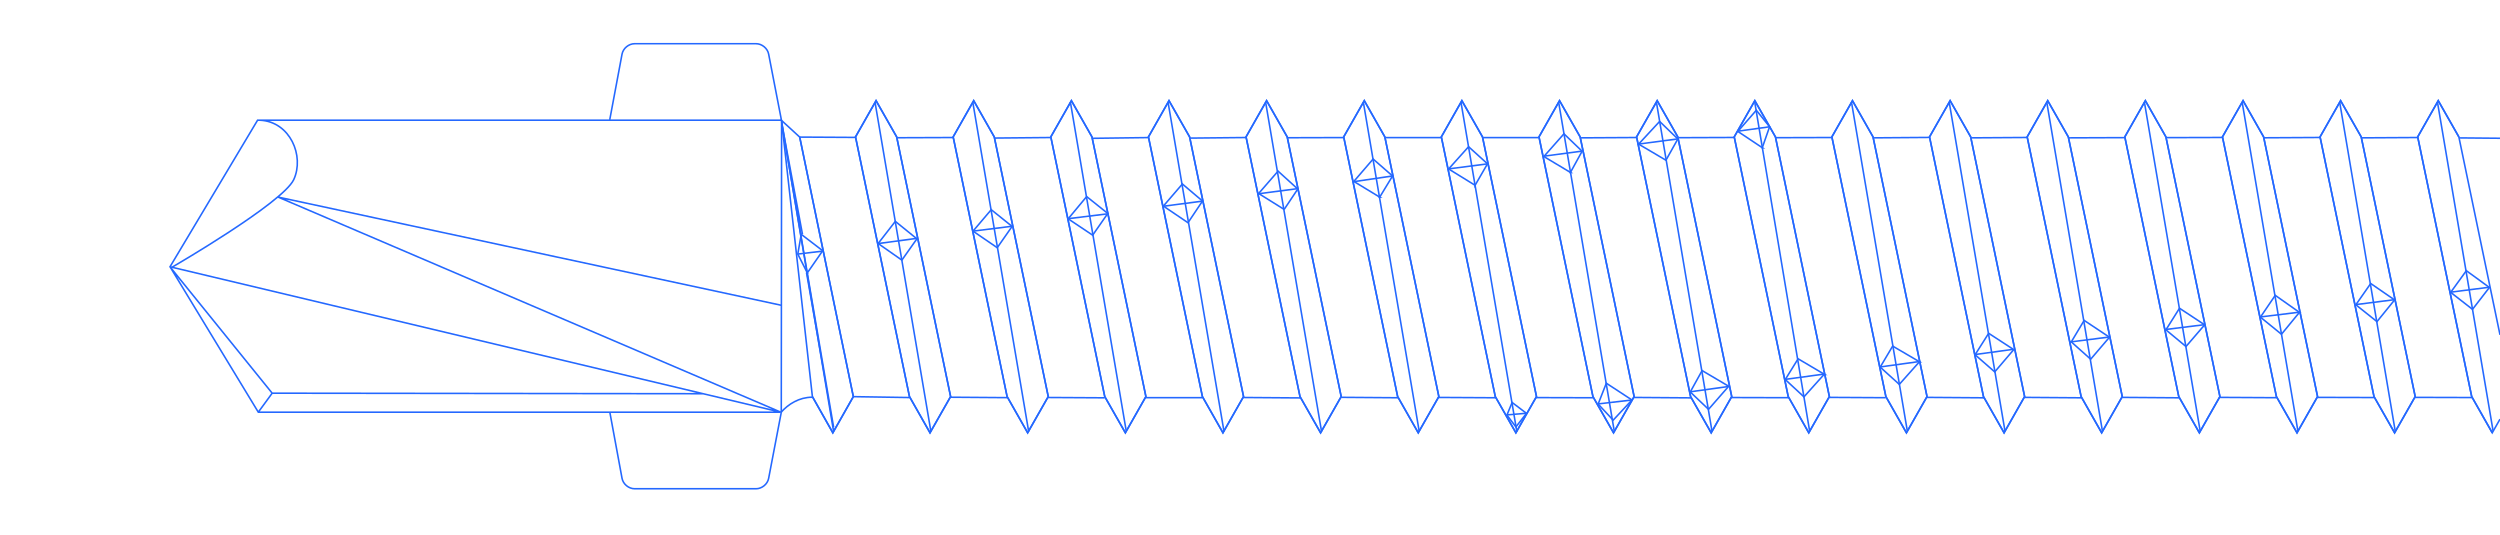 <svg viewBox="0 0 470.83 100.67" xmlns="http://www.w3.org/2000/svg"><path d="m470.83 94.17-.11-32.82" fill="#2468ff"/><g fill="none" stroke="#2468ff" stroke-miterlimit="10" stroke-width=".3"><path d="m469.37 81.51-3.87-6.82-10.17-48.91 3.87-6.82 3.88 6.82"/><path d="m469.53 81.18-10.47-61.9"/><path d="m454.86 74.69-3.88 6.82-3.88-6.82-10.16-48.91 3.87-6.82 3.88 6.82z"/><path d="m451.1 81.2-10.46-61.94"/><path d="m436.47 74.69-3.87 6.82-3.88-6.82-10.16-48.91 3.88-6.82 3.87 6.82z"/><path d="m432.77 81.18-10.5-61.93"/><path d="m418.08 74.69-3.87 6.82-3.88-6.82-10.16-48.91 3.87-6.82 3.87 6.82z"/><path d="m414.36 81.16-10.5-61.92"/><path d="m399.69 74.69-3.88 6.82-3.87-6.82-10.16-48.91 3.87-6.82 3.88 6.82z"/><path d="m395.96 81.22-10.49-61.99"/><path d="m381.3 74.69-3.87 6.82-3.88-6.82-10.16-48.91 3.88-6.82 3.87 6.82z"/><path d="m377.61 81.22-10.51-61.97"/><path d="m362.92 74.69-3.88 6.82-3.87-6.82-10.17-48.91 3.88-6.82 3.87 6.82z"/><path d="m359.22 81.22-10.53-62.01"/><path d="m344.53 74.69-3.88 6.82-3.87-6.82-10.17-48.91 3.88-6.82 3.88 6.82z"/><path d="m340.81 81.18-10.34-61.97"/><path d="m326.14 74.69-3.87 6.82-3.88-6.82-10.17-48.91 3.88-6.82 3.88 6.82z"/><path d="m322.44 81.3-10.49-62.09"/><path d="m307.76 74.69-3.88 6.82-3.88-6.82-10.16-48.91 3.87-6.82 3.88 6.82z"/><path d="m304.03 81.27-10.49-62.04"/><path d="m289.37 74.69-3.88 6.82-3.88-6.82-10.16-48.91 3.87-6.82 3.88 6.82z"/><path d="m285.67 81.28-10.52-62.02"/><path d="m270.98 74.69-3.88 6.82-3.88-6.82-10.16-48.91 3.88-6.82 3.87 6.82z"/><path d="m267.28 81.22-10.52-61.99"/><path d="m252.59 74.69-3.88 6.82-3.88-6.82-10.16-48.91 3.87-6.82 3.88 6.82z"/><path d="m248.89 81.26-10.53-61.99"/><path d="m234.2 74.69-3.88 6.82-3.87-6.82-10.16-48.91 3.87-6.82 3.88 6.82z"/><path d="m230.52 81.26-10.53-61.97"/><path d="m215.81 74.69-3.87 6.82-3.88-6.82-10.16-48.91 3.88-6.82 3.87 6.82z"/><path d="m212.1 81.14-10.51-61.9"/><path d="m197.42 74.69-3.88 6.82-3.87-6.82-10.16-48.91 3.87-6.82 3.87 6.82z"/><path d="m193.73 81.26-10.52-62"/><path d="m179.03 74.69-3.88 6.82-3.87-6.82-10.16-48.91 3.87-6.82 3.88 6.82z"/><path d="m156.99 81.22-9.76-58.18m28.09 58.22-10.52-61.98"/><path d="m160.71 74.7-3.86 6.81-3.85-6.81-5.81-52.02 3.42 3.14z"/><path d="m147.07 77.69c1.37-1.59 3.47-2.88 5.88-2.88m-5.81 2.9.06-55.05m3.42 3.16 10.48.06m7.86.06 10.57-.04m7.82.1 10.51-.1m7.91.15 10.51-.14m7.84.1 10.54-.11m7.9.04 10.39-.03m8 0h10.53m7.83.01h10.49m7.86.04 10.56-.06m7.91.03 10.46-.04m7.89.04 10.49-.03m7.9.06 10.51-.08m7.84.08 10.54-.07m7.84.07 10.51-.04m7.83 0 10.56-.03m7.84.06 10.62-.06m7.79.07 10.54-.06m7.84.07 7.7.07m-5.25 48.83-10.76-.03m-7.6.03-10.82-.03m-7.65.06-10.76-.06m-7.57.08-10.82-.08m-7.6.08-10.79-.08m-7.51.08-10.87-.08m-7.68.06-10.71-.06m-7.6.06-10.79-.03m-7.57.06-10.82-.08m-7.6.06-10.82-.03m-7.54.03-10.82-.06m-7.54.06-10.79-.08m-7.68.11-10.79-.08m-7.62.03h-10.73m-7.68.03-10.68-.06m-7.62.03-10.65-.08m-7.82.06-10.6-.17"/><path d="m470.83 78.94-1.46 2.57-3.87-6.82-10.17-48.91 3.87-6.82 3.88 6.82 7.75 37.28"/><path d="m454.86 74.69-3.88 6.82-3.88-6.82-10.16-48.91 3.87-6.82 3.88 6.82z"/><path d="m436.47 74.69-3.87 6.82-3.88-6.82-10.16-48.91 3.88-6.82 3.87 6.82z"/><path d="m418.08 74.69-3.87 6.82-3.88-6.82-10.16-48.91 3.87-6.82 3.87 6.82z"/><path d="m399.69 74.69-3.88 6.82-3.87-6.82-10.16-48.91 3.87-6.82 3.88 6.82z"/><path d="m381.3 74.69-3.87 6.82-3.88-6.82-10.16-48.91 3.88-6.82 3.87 6.82z"/><path d="m362.92 74.69-3.88 6.82-3.87-6.82-10.17-48.91 3.88-6.82 3.87 6.82z"/><path d="m344.53 74.69-3.88 6.82-3.87-6.82-10.17-48.91 3.88-6.82 3.88 6.82z"/><path d="m326.14 74.69-3.87 6.82-3.88-6.82-10.17-48.91 3.88-6.82 3.88 6.82z"/><path d="m307.76 74.69-3.88 6.82-3.88-6.82-10.16-48.91 3.87-6.82 3.88 6.82z"/><path d="m289.37 74.69-3.88 6.82-3.88-6.82-10.16-48.91 3.87-6.82 3.88 6.82z"/><path d="m270.98 74.69-3.88 6.82-3.88-6.82-10.16-48.91 3.88-6.82 3.87 6.82z"/><path d="m252.59 74.69-3.88 6.82-3.88-6.82-10.16-48.91 3.87-6.82 3.88 6.82z"/><path d="m234.2 74.69-3.88 6.82-3.87-6.82-10.16-48.91 3.87-6.82 3.88 6.82z"/><path d="m215.81 74.69-3.87 6.82-3.88-6.82-10.16-48.91 3.88-6.82 3.87 6.82z"/><path d="m197.42 74.69-3.88 6.82-3.87-6.82-10.16-48.91 3.87-6.82 3.87 6.82z"/><path d="m179.03 74.69-3.88 6.82-3.87-6.82-10.16-48.91 3.87-6.82 3.88 6.82z"/><path d="m151.89 51.33 5.11 29.15-9.76-57.19 3.89 20.82"/><path d="m150.61 25.82 10.1 48.88-3.86 6.81-3.85-6.81"/><path d="m152.04 51.4 2.9-4.18-4.04-3.09-.65 3.72 1.8 3.55zm17.8-2.4 2.84-4.02-4.06-3.29-3.24 4.17 4.47 3.13zm17.97-2.35 2.8-4.01-3.93-3.15-3.43 4.04zm17.97-2.36 2.85-4.09-3.98-3.18-3.48 4.19zm17.96-2.35 2.73-4.08-3.79-3.21-3.58 4.16 4.63 3.13zm18.11-2.5 2.56-3.84-3.71-3.37-3.66 4.21 4.82 3.01zm17.99-2.31 2.42-3.99-3.66-3.19-3.63 4.22 4.88 2.96zm17.96-2.23 2.34-4.05-3.56-3.22-3.76 4.19 4.98 3.07zm17.96-2.42 2.2-4-3.42-3.28-3.78 4.28 5.01 3zm17.99-2.31 2.24-4-3.43-3.3-3.96 4.27 5.14 3.03zm18.14-2.35 1.38-3.95-2.5-3.11-3.48 3.99 4.61 3.07zm-44.4 50.02-2 2.56-1.69-2.23.98-2.37 2.7 2.04zm19.86-2.51-3.54 3.8-2.83-3.03 1.54-3.93zm18.21-2.58-3.79 4.34-3.44-3.27 2.23-4.03 5 2.95zm18-2.27-3.82 4.26-3.52-3.26 2.42-3.91 4.93 2.91zm17.93-2.35-3.79 4.26-3.6-3.25 2.35-3.96 5.05 2.95zm17.76-2.29-3.58 4.2-3.7-3.23 2.56-4.04 4.73 3.08zm18.02-2.32-3.53 4.13-3.65-3.26 2.42-4.05 4.77 3.17zm17.93-2.34-3.51 4.08-3.78-3.14 2.56-4.07 4.73 3.12zm17.85-2.35-3.38 4.12-3.96-3.22 2.79-4.11 4.56 3.21zm17.93-2.35-3.32 4.09-3.98-3.17 2.8-4.01 4.49 3.09zm17.85-2.34-3.18 4.12-4.11-3.2 2.95-4.08z"/><path d="m327.34 24.7 5.9-.82m-24.64 3.25 7.39-.97m-25.15 3.24 6.96-.92m-25.15 3.35 7.5-.97m-25.38 3.38 7.42-1.09m-25.3 3.36 7.38-.97m-25.25 3.31 7.37-.96m-25.26 3.3 7.33-.9m-25.21 3.24 7.19-.9m-25.07 3.24 7.3-.98m-22.43 2.96 4.74-.56m132.5 30.54-3.69.31m23.41-2.79-6.24.72m24.49-3.27-7.14.99m25.24-3.34-7.36 1m25.13-3.34-7.24 1m25.07-3.32-7.13.97m25.07-3.27-7.25.92m25.38-3.27-7.5.93m25.35-3.28-7.34.9m25.12-3.24-7.22.92m25.14-3.27-7.2.92"/><path d="m32.38 50.34s20.85-12.08 22.94-16.51c2.06-4.44-.68-10.94-6.37-11.19m3.44 14.48 94.73 20.37m-.06 20.14-94.68-40.51m-1.12 36.93-19.25-23.81m16.63 27.39 2.62-3.58m0 0 81.18.1m14.6 3.48-115.03-27.39m115.03 27.39h-98.39l-16.63-27.39 16.49-27.6h98.58"/><path d="m114.87 77.74 2.28 12.35c.2 1.08 1.26 1.96 2.38 1.96h22.85c1.12 0 2.18-.88 2.38-1.96l2.39-12.48"/><path d="m114.83 22.58 2.32-12.39c.2-1.08 1.26-1.96 2.38-1.96h22.85c1.12 0 2.18.88 2.38 1.96l2.42 12.5"/></g></svg>